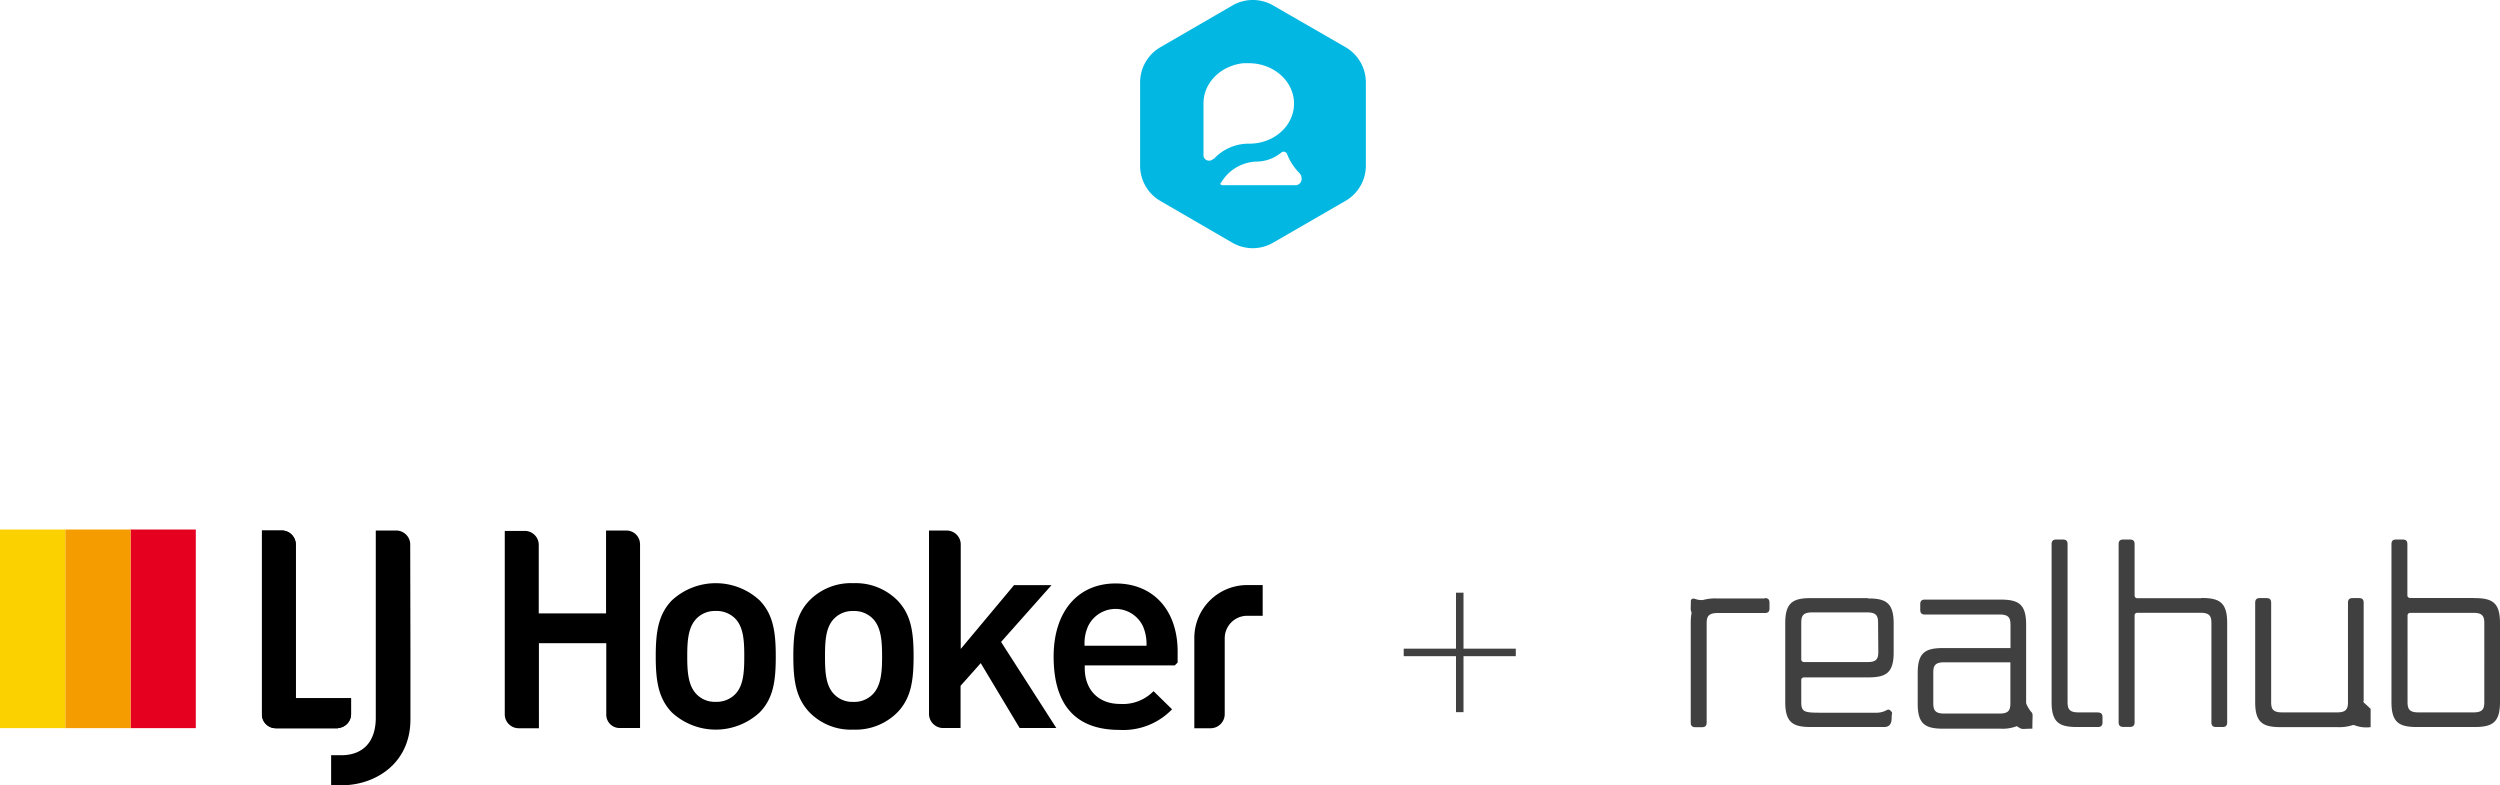 <svg id="Layer_1" data-name="Layer 1" xmlns="http://www.w3.org/2000/svg" xmlns:xlink="http://www.w3.org/1999/xlink" viewBox="0 0 452.39 142.1"><defs><style>.cls-1{fill:none;}.cls-2{clip-path:url(#clip-path);}.cls-3{clip-path:url(#clip-path-2);}.cls-4{clip-path:url(#clip-path-3);}.cls-5{opacity:0.12;}.cls-6{clip-path:url(#clip-path-4);}.cls-7{fill:#b3b3b3;}.cls-8{fill:#404041;}.cls-9{fill:#e5001f;}.cls-10{fill:#f59c00;}.cls-11{fill:#fcd100;}.cls-12{fill:#02b7e2;}</style><clipPath id="clip-path"><rect class="cls-1" x="660.99" y="83.97" width="1510.43" height="733.41"/></clipPath><clipPath id="clip-path-2"><rect class="cls-1" x="2.05" y="131.47" width="2523" height="928.86"/></clipPath><clipPath id="clip-path-3"><rect class="cls-1" x="2.05" y="131.47" width="2523" height="928.86"/></clipPath><clipPath id="clip-path-4"><rect class="cls-1" x="200.05" y="128.05" width="2278" height="932.77"/></clipPath></defs><g class="cls-2"><g class="cls-3"><g class="cls-4"><g class="cls-5"><g class="cls-6"><path class="cls-7" d="M2469.05,1060.32V167.55c-243-63-609-32.25-831,7.33s-273,102.61-525,102.61-300-82.39-591-82.39c-203.14,0-313,63.33-313,63.33l3.59,801.89Z"/></g></g></g></g></g><polygon class="cls-8" points="264.83 117.38 264.83 107.25 263.47 107.25 263.47 117.38 254.01 117.38 254.01 118.74 263.47 118.74 263.47 128.87 264.83 128.87 264.83 118.74 274.29 118.74 274.29 117.38 264.83 117.38"/><path d="M61.19,131.74a2.55,2.55,0,0,0,2.34-2.53v-2.87h-10V98.5A2.57,2.57,0,0,0,51.16,96H47.4v33.43a2.52,2.52,0,0,0,2.53,2.35H61.19Z"/><path d="M74.23,98.35A2.55,2.55,0,0,0,71.7,96H68v33.88c0,4.21-2.16,6.67-6,6.78H59.92v5.44h2.16c5.85-.11,12.19-3.91,12.19-11.93V117Z"/><path d="M61.19,131.74a2.55,2.55,0,0,0,2.34-2.53v-2.87h-10V98.5A2.57,2.57,0,0,0,51.16,96H47.4v33.43a2.52,2.52,0,0,0,2.53,2.35H61.19Z"/><path d="M133,125.66A4.72,4.72,0,0,1,129.5,127a4.55,4.55,0,0,1-3.43-1.35c-1.56-1.56-1.71-4.13-1.71-6.89s.15-5.29,1.71-6.86a4.64,4.64,0,0,1,3.43-1.34,4.75,4.75,0,0,1,3.51,1.34c1.56,1.57,1.67,4.14,1.67,6.86s-.11,5.33-1.67,6.89m7.37-6.89c0-4.47-.48-7.57-2.9-10.1a11.69,11.69,0,0,0-15.92,0c-2.42,2.53-2.9,5.63-2.9,10.1s.48,7.6,2.9,10.14a11.69,11.69,0,0,0,15.92,0c2.46-2.54,2.9-5.63,2.9-10.14"/><path d="M157.9,125.66a4.65,4.65,0,0,1-3.5,1.35,4.58,4.58,0,0,1-3.43-1.35c-1.57-1.56-1.68-4.13-1.68-6.89s.11-5.29,1.68-6.86a4.61,4.61,0,0,1,3.43-1.34,4.68,4.68,0,0,1,3.5,1.34c1.57,1.57,1.72,4.14,1.72,6.86s-.15,5.33-1.72,6.89m4.51-17a10.66,10.66,0,0,0-8-3.13,10.53,10.53,0,0,0-7.94,3.13c-2.42,2.53-2.91,5.63-2.91,10.1s.49,7.56,2.91,10.13a10.46,10.46,0,0,0,7.94,3.14,10.66,10.66,0,0,0,8-3.14c2.42-2.53,2.91-5.62,2.91-10.13s-.49-7.57-2.91-10.1"/><path d="M184.51,131.74h6.64l-10-15.58,9.13-10.28h-6.78l-9.65,11.55V98.57A2.52,2.52,0,0,0,171.36,96h-3.25v33.2a2.56,2.56,0,0,0,2.5,2.54h3.21V124.1l3.65-4.1Z"/><path d="M112.17,131.74h3.65V98.57A2.51,2.51,0,0,0,113.36,96h-3.69v15H97.49V98.61A2.53,2.53,0,0,0,95,96.07H91.34v33.25a2.52,2.52,0,0,0,2.53,2.46h3.65V116.39h12.19v12.89a2.41,2.41,0,0,0,2.46,2.46"/><path d="M225.7,111.43h2.79v-5.56H225.7a9.57,9.57,0,0,0-9.58,9.58v16.33h3a2.56,2.56,0,0,0,2.5-2.54V115.49a4.07,4.07,0,0,1,4-4.06"/><path d="M196.25,116.79v-.52a7.35,7.35,0,0,1,.67-3,5.5,5.5,0,0,1,9.88,0,8,8,0,0,1,.67,3.06v.52H196.25Zm16.85,1.12c0-7.49-4.4-12.33-11.22-12.33s-11.22,5.06-11.22,13.23c0,8.79,4,13.27,11.93,13.27a12.22,12.22,0,0,0,9.5-3.73l-3.35-3.28a7.75,7.75,0,0,1-6.08,2.31c-3.87,0-6.37-2.53-6.37-6.49v-.48h16.29l.52-.52Z"/><rect class="cls-9" x="23.62" y="95.82" width="11.81" height="35.94"/><rect class="cls-10" x="11.81" y="95.82" width="11.81" height="35.94"/><rect class="cls-11" y="95.82" width="11.81" height="35.94"/><path class="cls-8" d="M449.55,127c0,1.23-.24,1.91-1.94,1.91h-10c-1.69,0-1.95-.68-1.95-1.91V111.37a.47.47,0,0,1,.48-.47H447.6c1.69,0,1.95.68,1.95,1.91Zm-1.83-18.79H436.11a.48.48,0,0,1-.48-.47V98.47c0-.59-.25-.84-.84-.84H433.6c-.6,0-.85.25-.85.84v28.59c0,3.78,1.48,4.5,4.67,4.5h10.3c3.19,0,4.67-.72,4.67-4.5V112.73c0-3.78-1.48-4.5-4.67-4.5m-20,18.61V109.08c0-.6-.25-.85-.85-.85h-1.14c-.59,0-.85.25-.85.85V127c0,1.23-.25,1.91-1.95,1.91h-10c-1.7,0-1.95-.68-1.95-1.91V109.08c0-.6-.26-.85-.85-.85h-1.19c-.59,0-.85.25-.85.85v18c0,3.78,1.49,4.5,4.67,4.5H423a7.79,7.79,0,0,0,2.65-.34.74.74,0,0,1,.58.06,6,6,0,0,0,2.75.28v-3.3c-.42-.42-.87-.82-1.14-1.06a.46.46,0,0,1-.17-.36m-29.35-18.61H386.74a.47.47,0,0,1-.47-.47V98.47c0-.59-.26-.84-.85-.84h-1.19c-.59,0-.85.25-.85.84v32.22c0,.59.26.85.85.85h1.19c.59,0,.85-.26.85-.85V111.36a.47.47,0,0,1,.47-.47h11.48c1.7,0,1.95.68,1.95,1.91v17.91c0,.59.26.85.85.85h1.15c.59,0,.85-.26.85-.85v-18c0-3.78-1.49-4.5-4.66-4.5m-18.75,20.7h-3.52c-1.7,0-1.95-.68-1.95-1.91V98.47c0-.59-.26-.84-.85-.84H372.1c-.59,0-.85.25-.85.84v28.59c0,3.78,1.49,4.5,4.67,4.5h3.69c.59,0,.85-.26.85-.85v-.93c0-.6-.26-.85-.85-.85m-39.72-11a0,0,0,0,1,0,0,0,0,0,0,0,0,0c0,1.21-.25,1.89-1.95,1.87H326.42a.47.47,0,0,1-.47-.47v-6.6c0-1.23.26-1.91,1.95-1.91h10c1.69,0,1.95.68,1.95,1.91ZM338,108.23H327.72c-3.18,0-4.67.73-4.67,4.5v14.33c0,3.78,1.49,4.5,4.67,4.5h13.2c1.21,0,1.39-.85,1.39-1.78s.3-.65-.25-1.22a.51.51,0,0,0-.63-.07,3.83,3.83,0,0,1-1.72.48l-9.64,0c-3.48,0-4.12,0-4.12-1.91v-4a.47.47,0,0,1,.47-.48H338c3.18,0,4.67-.72,4.67-4.49v-5.3c0-3.78-1.49-4.5-4.67-4.5m-18.66,0h-8.7a8.44,8.44,0,0,0-2.47.28,3.2,3.2,0,0,1-1.39-.18,1.6,1.6,0,0,0-.33-.07.44.44,0,0,0-.48.44c0,1.27-.1,1.58.1,2a.55.55,0,0,1,0,.31,10.21,10.21,0,0,0-.12,1.67v18c0,.59.25.85.84.85h1.19c.6,0,.85-.26.85-.85v-17.9c0-1.23.26-1.91,2-1.91h8.53c.59,0,.84-.25.84-.85v-1c0-.6-.25-.85-.84-.85m44.43,19c0,1.23-.26,1.91-2,1.89h-10c-1.69,0-1.95-.68-1.95-1.91v-5.47c0-1.21.26-1.89,1.95-1.89h12Zm2.85,0V113c0-3.78-1.49-4.5-4.67-4.5H348.32c-.59,0-.84.25-.84.85v1c0,.6.25.85.84.85h13.54c1.7,0,1.95.68,1.95,1.91v4.16H351.68c-3.18,0-4.66.72-4.66,4.49v5.6c0,3.78,1.48,4.5,4.66,4.5H362a7,7,0,0,0,2.95-.46c1.11.72.7.46,2.82.46,0-2.59.18-2.65-.23-3.06a5.89,5.89,0,0,1-.86-1.44"/><path class="cls-12" d="M234.61,33.51H221.3a.56.56,0,0,1-.41-.12c-.09-.07,0-.29,0-.31L221,33a7.7,7.7,0,0,1,6.38-3.76,7.15,7.15,0,0,0,4.51-1.66.66.66,0,0,1,1,.26,10.16,10.16,0,0,0,2.23,3.46l.06.06,0,0a1.38,1.38,0,0,1,.35.93,1.14,1.14,0,0,1-1,1.23m-15-4.76,0,0a1,1,0,0,1-.75.31,1,1,0,0,1-1-.86V18.69c0-3.74,3.15-6.82,7.21-7.25.32,0,.63,0,1,0,4.51,0,8.17,3.27,8.17,7.3S230.56,26,226.05,26a8.55,8.55,0,0,0-6.35,2.71l-.06.06M243.47,8.53,230.41,1A7.35,7.35,0,0,0,223,1L210,8.53a7.37,7.37,0,0,0-3.69,6.38V30A7.38,7.38,0,0,0,210,36.38L223,43.92a7.35,7.35,0,0,0,7.37,0l13.06-7.54A7.38,7.38,0,0,0,247.16,30V14.91a7.37,7.37,0,0,0-3.69-6.38"/></svg>